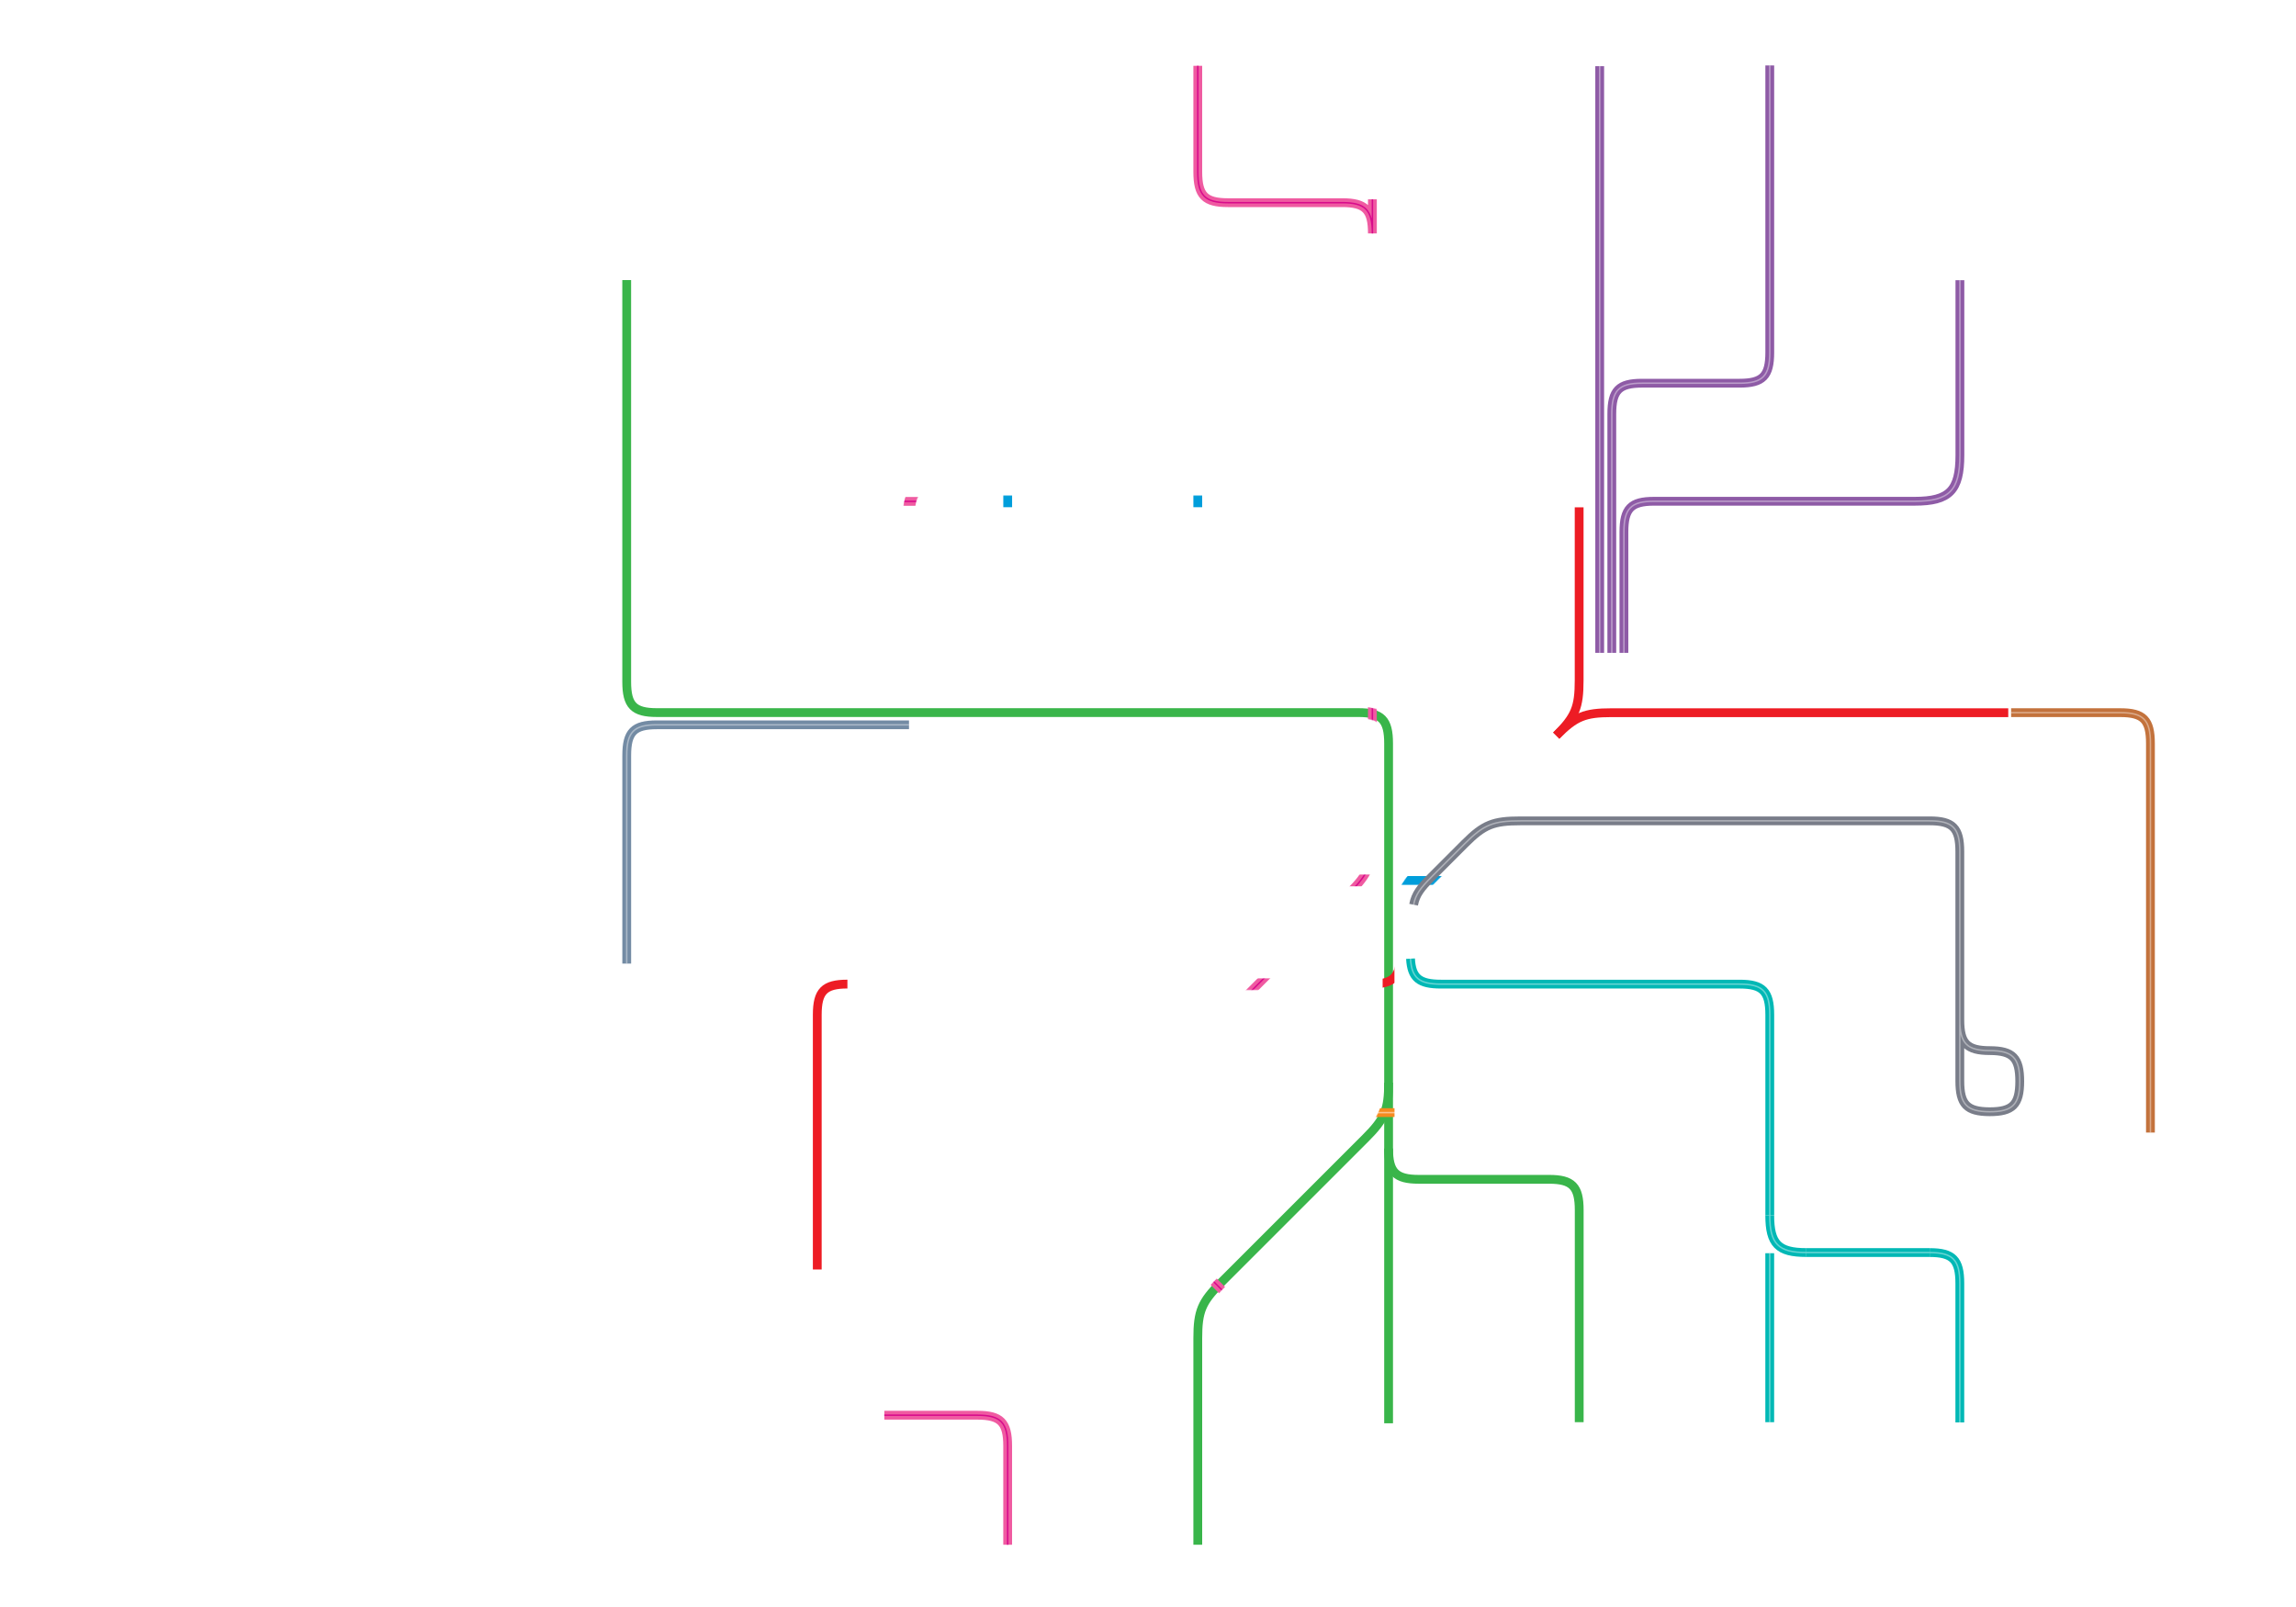 <svg id="lines" xmlns="http://www.w3.org/2000/svg" xmlns:xlink="http://www.w3.org/1999/xlink" viewBox="0 0 3128.59 2190"><defs><style>.cls-1,.cls-11,.cls-12,.cls-13,.cls-14,.cls-15,.cls-16,.cls-18,.cls-19,.cls-2,.cls-23,.cls-24,.cls-25,.cls-27,.cls-28,.cls-3,.cls-4,.cls-5,.cls-6,.cls-7,.cls-8,.cls-9{fill:none;}.cls-1,.cls-3,.cls-4,.cls-5,.cls-6{stroke:#000;}.cls-1,.cls-11,.cls-15,.cls-16,.cls-2,.cls-4,.cls-5,.cls-7,.cls-8,.cls-9{stroke-linejoin:round;}.cls-1,.cls-4,.cls-5,.cls-6{stroke-width:16px;}.cls-2{stroke:#d6148a;}.cls-13,.cls-19,.cls-2,.cls-25,.cls-28,.cls-8{stroke-width:2px;}.cls-12,.cls-13,.cls-14,.cls-18,.cls-19,.cls-23,.cls-27,.cls-28,.cls-3,.cls-6{stroke-miterlimit:10;}.cls-3{stroke-width:18px;}.cls-4{filter:url(#luminosity-noclip-4);}.cls-5{filter:url(#luminosity-noclip-5);}.cls-6{filter:url(#luminosity-noclip-7);}.cls-7{stroke:#8e5ba6;}.cls-11,.cls-12,.cls-14,.cls-15,.cls-16,.cls-18,.cls-23,.cls-24,.cls-27,.cls-7,.cls-9{stroke-width:12px;}.cls-13,.cls-28,.cls-8{stroke:#fff;}.cls-13,.cls-8{opacity:0.4;}.cls-9{stroke:#ed1c24;}.cls-10{mask:url(#mask);}.cls-11{stroke:#009edb;}.cls-12{stroke:#738ba4;}.cls-14{stroke:#c3723c;}.cls-15{stroke:#39b54a;}.cls-16{stroke:#00b8b5;}.cls-17{mask:url(#mask-2);}.cls-18,.cls-24{stroke:#ef5ba1;}.cls-19,.cls-25{stroke:#d80b8c;}.cls-20{mask:url(#mask-3);}.cls-21{mask:url(#mask-4);}.cls-22{mask:url(#mask-5);}.cls-23{stroke:#797d89;}.cls-26{mask:url(#mask-6);}.cls-27{stroke:#f68b1f;}.cls-28{opacity:0.5;}.cls-29{mask:url(#mask-7);}.cls-30{filter:url(#luminosity-noclip-6);}.cls-31{filter:url(#luminosity-noclip-3);}.cls-32{filter:url(#luminosity-noclip-2);}.cls-33{filter:url(#luminosity-noclip);}</style><filter id="luminosity-noclip" x="1346.79" y="382.16" width="291.34" height="444.95" filterUnits="userSpaceOnUse" color-interpolation-filters="sRGB"><feFlood flood-color="#fff" result="bg"/><feBlend in="SourceGraphic" in2="bg"/></filter><mask id="mask" x="1346.79" y="382.16" width="291.34" height="444.95" maskUnits="userSpaceOnUse"><g class="cls-33"><line class="cls-1" x1="1399.2" y1="683.26" x2="1346.79" y2="683.26"/><line class="cls-2" x1="1399.2" y1="683.26" x2="1346.79" y2="683.26"/></g></mask><filter id="luminosity-noclip-2" x="1203.34" y="89.66" width="973.25" height="1828.5" filterUnits="userSpaceOnUse" color-interpolation-filters="sRGB"><feFlood flood-color="#fff" result="bg"/><feBlend in="SourceGraphic" in2="bg"/></filter><mask id="mask-2" x="1203.34" y="89.66" width="973.25" height="1828.5" maskUnits="userSpaceOnUse"><g class="cls-32"><line class="cls-1" x1="1677.1" y1="1341.16" x2="1746.69" y2="1341.16"/><path class="cls-1" d="M1892.13,1013.11c0-32.16-9.59-42-41.08-42"/><line class="cls-1" x1="1808.52" y1="1199.85" x2="1892.13" y2="1199.85"/></g></mask><filter id="luminosity-noclip-3" x="1606.15" y="382.16" width="614.24" height="876.59" filterUnits="userSpaceOnUse" color-interpolation-filters="sRGB"><feFlood flood-color="#fff" result="bg"/><feBlend in="SourceGraphic" in2="bg"/></filter><mask id="mask-3" x="1606.15" y="382.16" width="614.24" height="876.59" maskUnits="userSpaceOnUse"><g class="cls-31"><path class="cls-3" d="M1908.49,1258.75c0-36.76,5.24-49.39,31.23-75.38"/><path class="cls-3" d="M1926.22,1232.93c2.71-14,9.37-22.81,24.81-38.25l10.91-10.91"/><line class="cls-1" x1="1658.56" y1="683.26" x2="1606.15" y2="683.26"/><line class="cls-2" x1="1658.56" y1="683.26" x2="1606.15" y2="683.26"/></g></mask><filter id="luminosity-noclip-4" x="1474.76" y="1540.62" width="1429.95" height="542.54" filterUnits="userSpaceOnUse" color-interpolation-filters="sRGB"><feFlood flood-color="#fff" result="bg"/><feBlend in="SourceGraphic" in2="bg"/></filter><mask id="mask-4" x="1474.76" y="1540.62" width="1429.95" height="542.54" maskUnits="userSpaceOnUse"><path id="line" class="cls-4" d="M1632.13,1823.78c0-36.75,5.23-49.39,31.22-75.38l197.56-197.55"/></mask><filter id="luminosity-noclip-5" x="847.63" y="998.24" width="1277.23" height="940.42" filterUnits="userSpaceOnUse" color-interpolation-filters="sRGB"><feFlood flood-color="#fff" result="bg"/><feBlend in="SourceGraphic" in2="bg"/></filter><mask id="mask-5" x="847.63" y="998.24" width="1277.23" height="940.42" maskUnits="userSpaceOnUse"><line class="cls-5" x1="1892.05" y1="1385.78" x2="1892.05" y2="1298.03"/></mask><filter id="luminosity-noclip-6" x="1232.63" y="638.14" width="1050.68" height="1301.51" filterUnits="userSpaceOnUse" color-interpolation-filters="sRGB"><feFlood flood-color="#fff" result="bg"/><feBlend in="SourceGraphic" in2="bg"/></filter><mask id="mask-6" x="1232.63" y="638.14" width="1050.68" height="1301.51" maskUnits="userSpaceOnUse"><g class="cls-30"><path class="cls-1" d="M1892.11,1475.77c0,36.75-5.24,49.39-31.23,75.38"/><line class="cls-1" x1="1892.13" y1="1939.66" x2="1892.13" y2="1012.66"/></g></mask><filter id="luminosity-noclip-7" x="1107.63" y="88.5" width="768.43" height="636.71" filterUnits="userSpaceOnUse" color-interpolation-filters="sRGB"><feFlood flood-color="#fff" result="bg"/><feBlend in="SourceGraphic" in2="bg"/></filter><mask id="mask-7" x="1107.63" y="88.5" width="768.43" height="636.71" maskUnits="userSpaceOnUse"><path class="cls-6" d="M1238.63,702.11c0-32.16,9.58-42,41.08-42"/></mask></defs><title>Artboard 1lines</title><line class="cls-7" x1="2179.79" y1="889.66" x2="2179.79" y2="90.16"/><line class="cls-8" x1="2179.79" y1="889.66" x2="2179.79" y2="90.16"/><path class="cls-7" d="M2196.29,889.66V564.22c0-32.17,9.59-42,41.08-42h133.08c31.5,0,41.08-9.79,41.08-41.95V89.16"/><path class="cls-8" d="M2196.29,889.66V564.22c0-32.17,9.59-42,41.08-42h133.08c31.5,0,41.08-9.79,41.08-41.95V89.16"/><path class="cls-7" d="M2212.79,889.66V725.11c0-32.16,9.59-42,41.08-42H2609c47.24,0,61.62-14.69,61.62-62.93V381.85"/><path class="cls-8" d="M2212.79,889.66V725.11c0-32.16,9.59-42,41.08-42H2609c47.24,0,61.62-14.69,61.62-62.93V381.85"/><path class="cls-9" d="M2120.57,1002.53c26-26,31.22-38.62,31.22-75.38V691.35"/><path class="cls-9" d="M2736.51,971.26H2196c-36.76,0-49.39,5.23-75.38,31.22"/><g class="cls-10"><path class="cls-11" d="M1373.13,382.16v361c0,32.17,9.59,42,41.08,42h176.84c31.49,0,41.08,9.79,41.08,42"/></g><path class="cls-12" d="M1238.63,987.76H895.08c-31.49,0-41.08,9.79-41.08,42v283.45"/><path class="cls-13" d="M1238.63,987.76H895.08c-31.49,0-41.08,9.79-41.08,42v283.45"/><g id="line-2" data-name="line"><path class="cls-14" d="M2930.24,1543.42V1013.21c0-32.16-9.58-42-41.08-42H2740.4"/><path class="cls-13" d="M2930.24,1543.42V1013.21c0-32.16-9.58-42-41.08-42H2740.4"/></g><path class="cls-15" d="M1892.13,1939.66V1013.11c0-32.16-9.59-42-41.08-42h-956c-31.49,0-41.08-9.79-41.08-42V381.66"/><path id="line-3" data-name="line" class="cls-15" d="M2151.88,1938.16V1649.11c0-32.16-9.58-41.95-41.08-41.95H1933.21c-31.49,0-41.08-9.79-41.08-42"/><g id="line-4" data-name="line"><path class="cls-16" d="M2411.5,1656.2c0,38.92,11.6,50.76,49.71,50.76"/><path class="cls-8" d="M2411.5,1656.2c0,38.92,11.6,50.76,49.71,50.76"/></g><g id="line-5" data-name="line"><path class="cls-16" d="M2670.51,1938.51V1749c0-32.16-9.59-42-41.08-42"/><path class="cls-8" d="M2670.51,1938.51V1749c0-32.16-9.59-42-41.08-42"/></g><path id="line-6" data-name="line" class="cls-15" d="M1632.13,2105.16V1823.78c0-36.75,5.23-49.39,31.22-75.38l197.56-197.55c26-26,31.22-38.62,31.22-75.38"/><g class="cls-17"><path class="cls-18" d="M1205,1912.16h127c31.49,0,41.08-9.79,41.08-42V1726.63c0-36.76,5.23-49.39,31.22-75.38l434.52-434.52c26-26,31.22-38.62,31.22-75.38V89.66"/><path class="cls-19" d="M1205,1912.16h127c31.49,0,41.08-9.79,41.08-42V1726.63c0-36.76,5.23-49.39,31.22-75.38l434.52-434.52c26-26,31.22-38.62,31.22-75.38V89.66"/></g><path class="cls-18" d="M1205,1928.66H1332c31.49,0,41.08,9.79,41.08,41.95v134.54"/><path class="cls-19" d="M1205,1928.66H1332c31.49,0,41.08,9.79,41.08,41.95v134.54"/><path id="line-7" data-name="line" class="cls-9" d="M1113.63,1730.06v-347c0-32.16,9.59-41.95,41.08-41.95"/><g class="cls-20"><path class="cls-11" d="M2220.39,1199.85H1673.21c-31.49,0-41.08-9.79-41.08-42V382.16"/></g><g class="cls-21"><path class="cls-18" d="M2904.71,2077.16H2027.1c-36.75,0-49.39-5.24-75.38-31.23l-440.4-442.35c-22.74-22.75-22.88-36.45-.61-58.72l-31.7,31.7"/><path class="cls-19" d="M2904.71,2077.16H2027.1c-36.75,0-49.39-5.24-75.38-31.23l-440.4-442.35c-22.74-22.75-22.88-36.45-.61-58.72l-31.7,31.7"/></g><g class="cls-22"><path class="cls-9" d="M853.63,1938.66V1383.11c0-32.16,9.59-41.95,41.08-41.95h972.67c31.49,0,41.08-9.79,41.08-42v-40.49c0-36.75,5.23-49.39,31.22-75.38h0l180.94-180.85"/></g><path class="cls-23" d="M1926.22,1232.92c2.71-14,9.37-22.81,24.81-38.25l45.15-45.15c25.9-25.9,38.75-30.86,75.74-30.86h557.5c31.49,0,41.08,9.79,41.08,41.95v312.46c0,32,9.48,41.85,40.58,42,31.28,0,41-9.66,41.08-41.3h0c0-32-9.49-41.85-40.58-42-31.49,0-41.08-9.79-41.08-42v48.59"/><path class="cls-13" d="M1926.22,1232.92c2.71-14,9.37-22.81,24.81-38.25l45.15-45.15c25.9-25.9,38.75-30.86,75.74-30.86h557.5c31.49,0,41.08,9.79,41.08,41.95v312.46c0,32,9.48,41.85,40.58,42,31.28,0,41-9.66,41.08-41.3h0c0-32-9.49-41.85-40.58-42-31.49,0-41.08-9.79-41.08-42v48.59"/><path class="cls-24" d="M1632.13,89.66V234.2c0,32.17,9.59,42,41.08,42H1829c31.49,0,41.08,9.79,41.08,41.95v-46.5"/><path class="cls-25" d="M1632.13,89.66V234.2c0,32.17,9.59,42,41.08,42H1829c31.49,0,41.08,9.79,41.08,41.95v-46.5"/><line class="cls-16" x1="2411.49" y1="1938.16" x2="2411.49" y2="1707.9"/><line class="cls-8" x1="2411.49" y1="1938.16" x2="2411.49" y2="1707.9"/><path class="cls-16" d="M1922,1306.47c1.44,26.4,12,34.69,41.46,34.69h407c31.49,0,41.08,9.79,41.08,41.95V1656.2"/><path class="cls-8" d="M1922,1306.47c1.44,26.4,12,34.69,41.46,34.69h407c31.49,0,41.08,9.79,41.08,41.95V1656.2"/><g class="cls-26"><path class="cls-27" d="M1837,640.2c-5.15,14.12-17,20-38,20H1279.71c-31.5,0-41.08,9.79-41.08,42h0v744.21c0,53.54,16.64,69.84,71.32,69.84h749c37,0,50.05-4.9,76-30.81l144.15-144.15"/><path class="cls-28" d="M1837,640.2c-5.15,14.12-17,20-38,20H1279.71c-31.5,0-41.08,9.79-41.08,42h0v744.21c0,53.54,16.64,69.84,71.32,69.84h749c37,0,50.05-4.9,76-30.81l144.15-144.15"/></g><g class="cls-29"><path class="cls-24" d="M1113.63,88.5V641.3c0,32.17,9.59,42,41.08,42H1829c31.49,0,41.08,9.79,41.08,42V675.5"/><path class="cls-25" d="M1113.63,88.5V641.3c0,32.17,9.59,42,41.08,42H1829c31.49,0,41.08,9.79,41.08,42V675.5"/></g><g id="line-8" data-name="line"><line class="cls-16" x1="2629.43" y1="1706.96" x2="2460.96" y2="1706.96"/><line class="cls-8" x1="2629.43" y1="1706.96" x2="2460.96" y2="1706.96"/></g></svg>